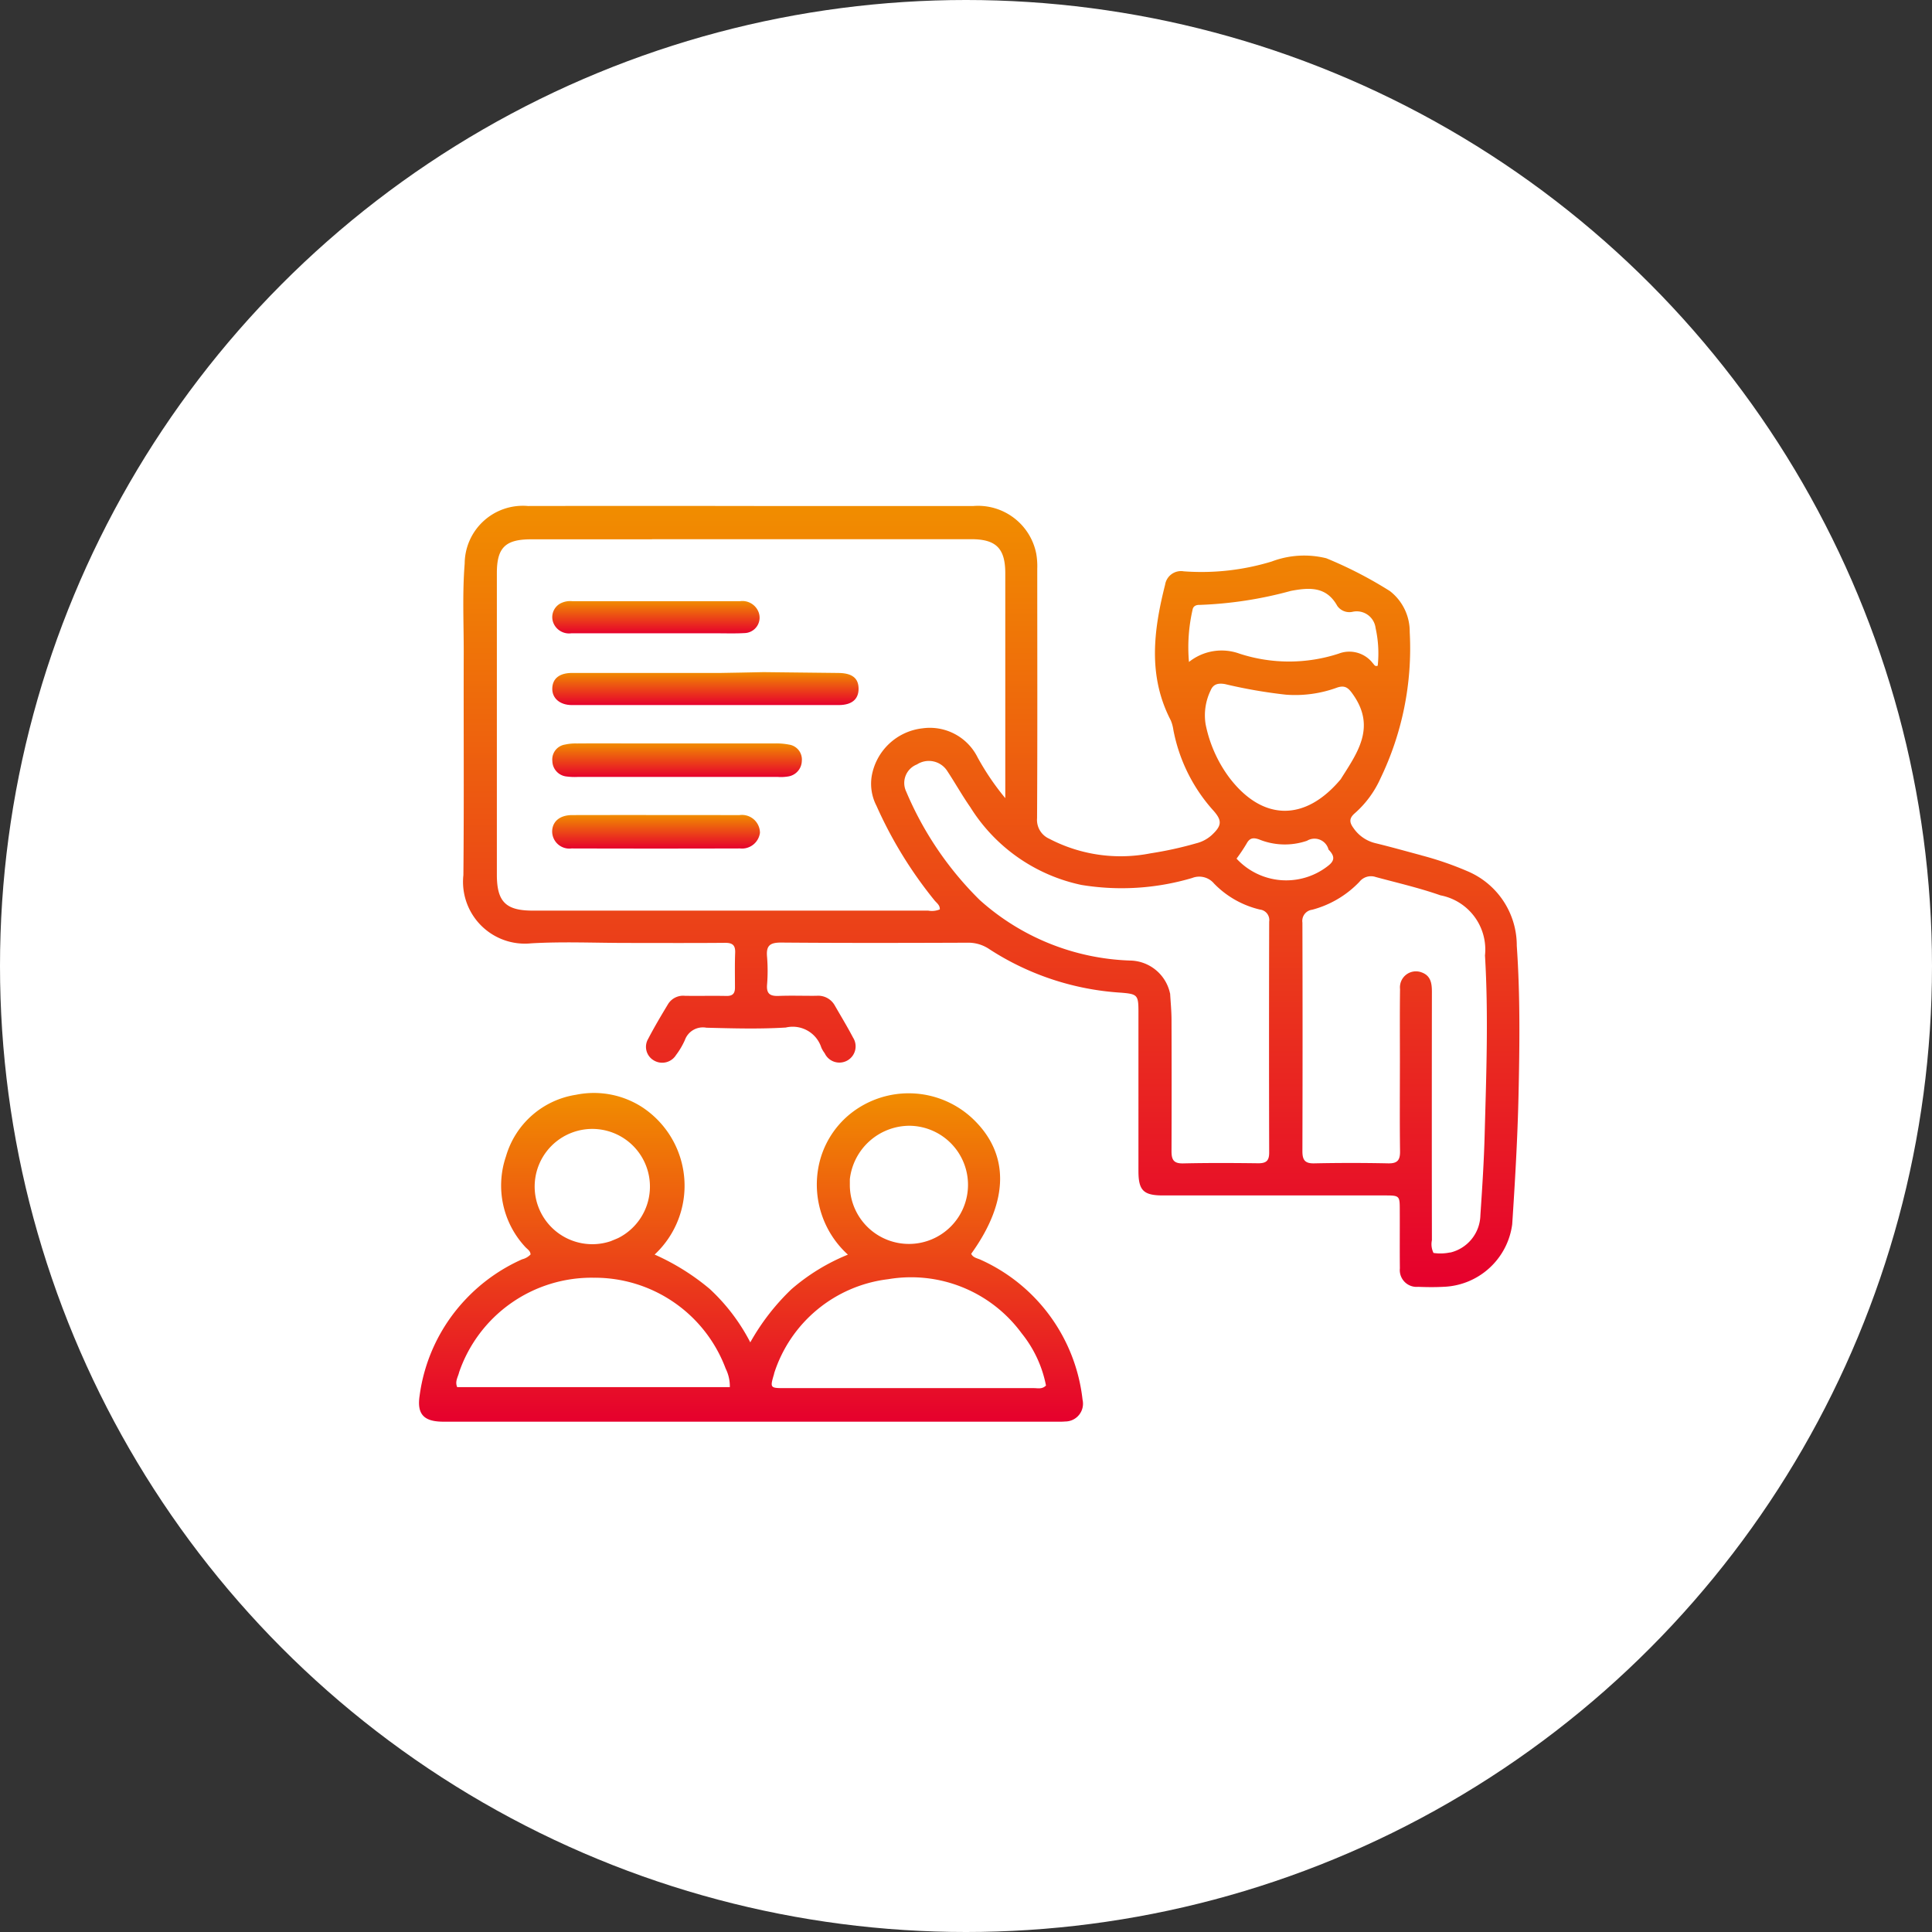 <svg xmlns="http://www.w3.org/2000/svg" xmlns:xlink="http://www.w3.org/1999/xlink" width="120" height="120" viewBox="0 0 120 120">
  <rect x="0" y="0" width="120" height="120" fill="#333333" stroke="none"/>
  <defs>
    <linearGradient id="linear-gradient" x1="0.5" x2="0.5" y2="1" gradientUnits="objectBoundingBox">
      <stop offset="0" stop-color="#f18d00"/>
      <stop offset="1" stop-color="#e6002d"/>
    </linearGradient>
  </defs>
  <g id="グループ_7144" data-name="グループ 7144" transform="translate(0.333)">
    <circle id="楕円形_414" data-name="楕円形 414" cx="60" cy="60" r="60" transform="translate(-0.333 0)" fill="#fff"/>
    <g id="training" transform="translate(25.694 31.409)">
      <path id="パス_11491" data-name="パス 11491" d="M84.434,68.53a20.142,20.142,0,0,1,2.86.983,5.007,5.007,0,0,1,3.067,4.636c.216,3.108.177,6.22.107,9.333-.06,2.656-.217,5.312-.391,7.963a4.469,4.469,0,0,1-4.287,3.884c-.517.027-1.037.021-1.556,0A1.043,1.043,0,0,1,83.1,94.182c-.015-1.2,0-2.391-.007-3.585,0-.943,0-.944-.977-.944H68.387c-1.212,0-1.524-.308-1.525-1.512V78.2c0-1-.087-1.056-1.055-1.139a16.933,16.933,0,0,1-8.188-2.693,2.332,2.332,0,0,0-1.385-.413c-3.856.015-7.713.023-11.569-.009-.684,0-.933.181-.872.875a10.565,10.565,0,0,1,0,1.757c-.04.557.2.7.711.683.788-.032,1.579,0,2.368-.009a1.179,1.179,0,0,1,1.128.6c.383.667.781,1.32,1.137,2a1.008,1.008,0,1,1-1.764.967,1.722,1.722,0,0,1-.207-.348,1.867,1.867,0,0,0-2.208-1.247c-1.639.1-3.289.053-4.933.011A1.187,1.187,0,0,0,38.691,80a4.712,4.712,0,0,1-.551.933,1.012,1.012,0,0,1-1.365.341.973.973,0,0,1-.364-1.349c.385-.739.812-1.457,1.243-2.171a1.1,1.1,0,0,1,1.043-.5c.857.013,1.715-.009,2.571.008.379.008.533-.143.533-.513,0-.721-.016-1.444.012-2.165.019-.473-.161-.625-.631-.621-2.029.019-4.06.007-6.089.007-1.985,0-3.975-.092-5.953.024a3.841,3.841,0,0,1-4.207-4.239c.044-4.623.007-9.247.021-13.867,0-1.825-.088-3.655.059-5.477a3.613,3.613,0,0,1,3.927-3.58q7.067-.011,14.141,0H56.613a3.685,3.685,0,0,1,3.9,2.955,4.524,4.524,0,0,1,.064.94c0,5.165.016,10.329-.012,15.495a1.281,1.281,0,0,0,.755,1.276,9.571,9.571,0,0,0,6.292.907,22.745,22.745,0,0,0,2.833-.621,2.233,2.233,0,0,0,.948-.493c.673-.617.681-.933.071-1.6a10.38,10.38,0,0,1-2.436-4.969,2.328,2.328,0,0,0-.161-.581c-1.429-2.756-1.067-5.585-.348-8.425a1,1,0,0,1,1.157-.827,14.933,14.933,0,0,0,5.467-.611,5.7,5.7,0,0,1,3.388-.2,25.573,25.573,0,0,1,3.947,2.036,3.172,3.172,0,0,1,1.233,2.544,18.592,18.592,0,0,1-1.82,9.1,6.308,6.308,0,0,1-1.6,2.165c-.356.313-.327.568-.069.917a2.3,2.3,0,0,0,1.355.933c.94.228,1.867.489,2.861.756M36.646,48.9H29.135c-1.6,0-2.121.519-2.123,2.091V69.731c0,1.676.552,2.231,2.225,2.231H53.8a1.276,1.276,0,0,0,.724-.076c.015-.267-.2-.4-.332-.564a26.212,26.212,0,0,1-3.6-5.867,2.975,2.975,0,0,1-.3-1.833,3.609,3.609,0,0,1,3.163-2.983,3.312,3.312,0,0,1,3.416,1.805,15.977,15.977,0,0,0,1.72,2.533c0-.487,0-.8,0-1.108V51.012c0-1.552-.571-2.12-2.119-2.12H36.647M86.23,93.2A2.436,2.436,0,0,0,88.1,90.89c.113-1.685.224-3.372.267-5.06.1-3.695.239-7.388.019-11.084a3.428,3.428,0,0,0-2.764-3.733c-1.317-.463-2.68-.775-4.027-1.139a.912.912,0,0,0-1.008.3,6.273,6.273,0,0,1-2.933,1.733.7.7,0,0,0-.608.8q.02,7.1,0,14.2c0,.54.153.765.729.753q2.3-.048,4.6,0c.568.011.741-.192.735-.745-.025-1.848-.009-3.7-.008-5.547,0-1.511-.012-3.021.008-4.533A.993.993,0,0,1,84.453,75.8c.569.205.636.681.636,1.213q-.011,7.711,0,15.421a1.231,1.231,0,0,0,.1.791,2.912,2.912,0,0,0,1.04-.033m-17.4-16.089c.031.533.084,1.079.087,1.617q.014,4.092,0,8.184c0,.533.133.772.724.759,1.555-.035,3.111-.028,4.667-.008.493,0,.676-.156.675-.667q-.019-7.169,0-14.339a.656.656,0,0,0-.575-.753,5.827,5.827,0,0,1-2.847-1.613,1.2,1.2,0,0,0-1.361-.348,15.408,15.408,0,0,1-6.883.431,10.748,10.748,0,0,1-6.9-4.832c-.515-.739-.955-1.529-1.453-2.28a1.359,1.359,0,0,0-1.857-.372,1.236,1.236,0,0,0-.667,1.691A20.809,20.809,0,0,0,57,71.3a14.7,14.7,0,0,0,9.333,3.763,2.579,2.579,0,0,1,2.491,2.044M79.441,63.775c1.011-1.6,2.156-3.164.8-5.163-.316-.464-.523-.7-1.1-.481a7.552,7.552,0,0,1-3.115.419,30.862,30.862,0,0,1-3.783-.657c-.413-.073-.729-.012-.893.384a3.528,3.528,0,0,0-.317,2.105A8.249,8.249,0,0,0,72.5,63.694c2.059,2.712,4.713,2.772,6.948.08m1.947-7.2c.1.072.133.256.329.175a7.28,7.28,0,0,0-.133-2.341A1.18,1.18,0,0,0,80.17,53.4a.919.919,0,0,1-.957-.363c-.68-1.229-1.749-1.147-2.884-.933a24.667,24.667,0,0,1-5.651.869c-.22-.009-.417.063-.456.308A10.436,10.436,0,0,0,70,56.518,3.248,3.248,0,0,1,73.134,56,9.932,9.932,0,0,0,79.3,56a1.84,1.84,0,0,1,2.1.571M78.663,68.148a.9.9,0,0,0-1.333-.524,4.244,4.244,0,0,1-2.975-.084c-.356-.124-.584-.1-.776.26a10.6,10.6,0,0,1-.624.933,4.2,4.2,0,0,0,5.663.465c.425-.321.477-.6.036-1.043Z" transform="translate(-22.178 -46.811)" fill="url(#linear-gradient)"/>
      <path id="パス_11492" data-name="パス 11492" d="M18.52,317.246a5.84,5.84,0,0,1,.692,9.1,14.4,14.4,0,0,1,3.419,2.133,12.039,12.039,0,0,1,2.523,3.32,14.063,14.063,0,0,1,2.556-3.3,12.573,12.573,0,0,1,3.507-2.148,5.873,5.873,0,0,1-1.841-5.373,5.576,5.576,0,0,1,1.983-3.369,5.8,5.8,0,0,1,7.561.253c2.348,2.185,2.335,5.135-.045,8.436.119.253.392.276.6.377a10.844,10.844,0,0,1,6.316,8.684,1.105,1.105,0,0,1-1.067,1.355,4.869,4.869,0,0,1-.541.012H6.024c-1.155-.016-1.577-.476-1.411-1.6a10.772,10.772,0,0,1,2.816-5.953,10.9,10.9,0,0,1,3.556-2.533,1.075,1.075,0,0,0,.521-.3c-.009-.233-.213-.332-.34-.479a5.6,5.6,0,0,1-1.185-5.62,5.385,5.385,0,0,1,4.352-3.82,5.529,5.529,0,0,1,4.192.827m-11.455,16.4c-.065.3-.277.572-.121.933H23.883a2.46,2.46,0,0,0-.257-1.149,8.683,8.683,0,0,0-8.2-5.647,8.7,8.7,0,0,0-8.356,5.867m19.568.085c-.267.9-.267.905.667.905H42.779c.235,0,.5.08.741-.161a7.408,7.408,0,0,0-1.511-3.244,8.516,8.516,0,0,0-8.289-3.361,8.5,8.5,0,0,0-7.091,5.867m4.708-12.069v.4a3.67,3.67,0,1,0,3.7-3.728,3.741,3.741,0,0,0-3.7,3.323M16.49,325.513c.165-.071.335-.133.5-.213a3.58,3.58,0,1,0-.5.213Z" transform="translate(-4.579 -279.832)" fill="url(#linear-gradient)"/>
      <path id="パス_11493" data-name="パス 11493" d="M78.863,123.208c1.6.02,3.125.035,4.657.052.847.009,1.245.328,1.243.985s-.428,1.009-1.241,1.009H66.959c-.756,0-1.243-.432-1.221-1.047s.457-.948,1.235-.949h9.261C77.089,123.252,77.944,123.221,78.863,123.208Z" transform="translate(-57.462 -112.87)" fill="url(#linear-gradient)"/>
      <path id="パス_11494" data-name="パス 11494" d="M71.22,155.908H79.6a4.015,4.015,0,0,1,.871.072.933.933,0,0,1,.8,1.019,1,1,0,0,1-.88.965,2.694,2.694,0,0,1-.607.025H67.343a3.928,3.928,0,0,1-.675-.027.983.983,0,0,1-.891-.955.933.933,0,0,1,.785-1.028,2.966,2.966,0,0,1,.735-.069C68.583,155.9,69.868,155.908,71.22,155.908Z" transform="translate(-57.496 -141.141)" fill="url(#linear-gradient)"/>
      <path id="パス_11495" data-name="パス 11495" d="M78.647,189.874a1.125,1.125,0,0,1-1.235.981q-5.235.015-10.471,0a1.067,1.067,0,0,1-1.2-1.1c.029-.587.483-.971,1.24-.973,3.467-.009,6.933,0,10.4,0a1.117,1.117,0,0,1,1.265,1.088Z" transform="translate(-57.471 -169.565)" fill="url(#linear-gradient)"/>
      <path id="パス_11496" data-name="パス 11496" d="M66.183,90.8a1.311,1.311,0,0,1,.771-.157H77.365a1.077,1.077,0,0,1,1.145.648.959.959,0,0,1-.871,1.333c-.584.033-1.172.013-1.757.013H66.891a1.051,1.051,0,0,1-1.1-.613.967.967,0,0,1,.391-1.224Z" transform="translate(-57.433 -84.711)" fill="url(#linear-gradient)"/>
    </g>
  </g>
</svg>
